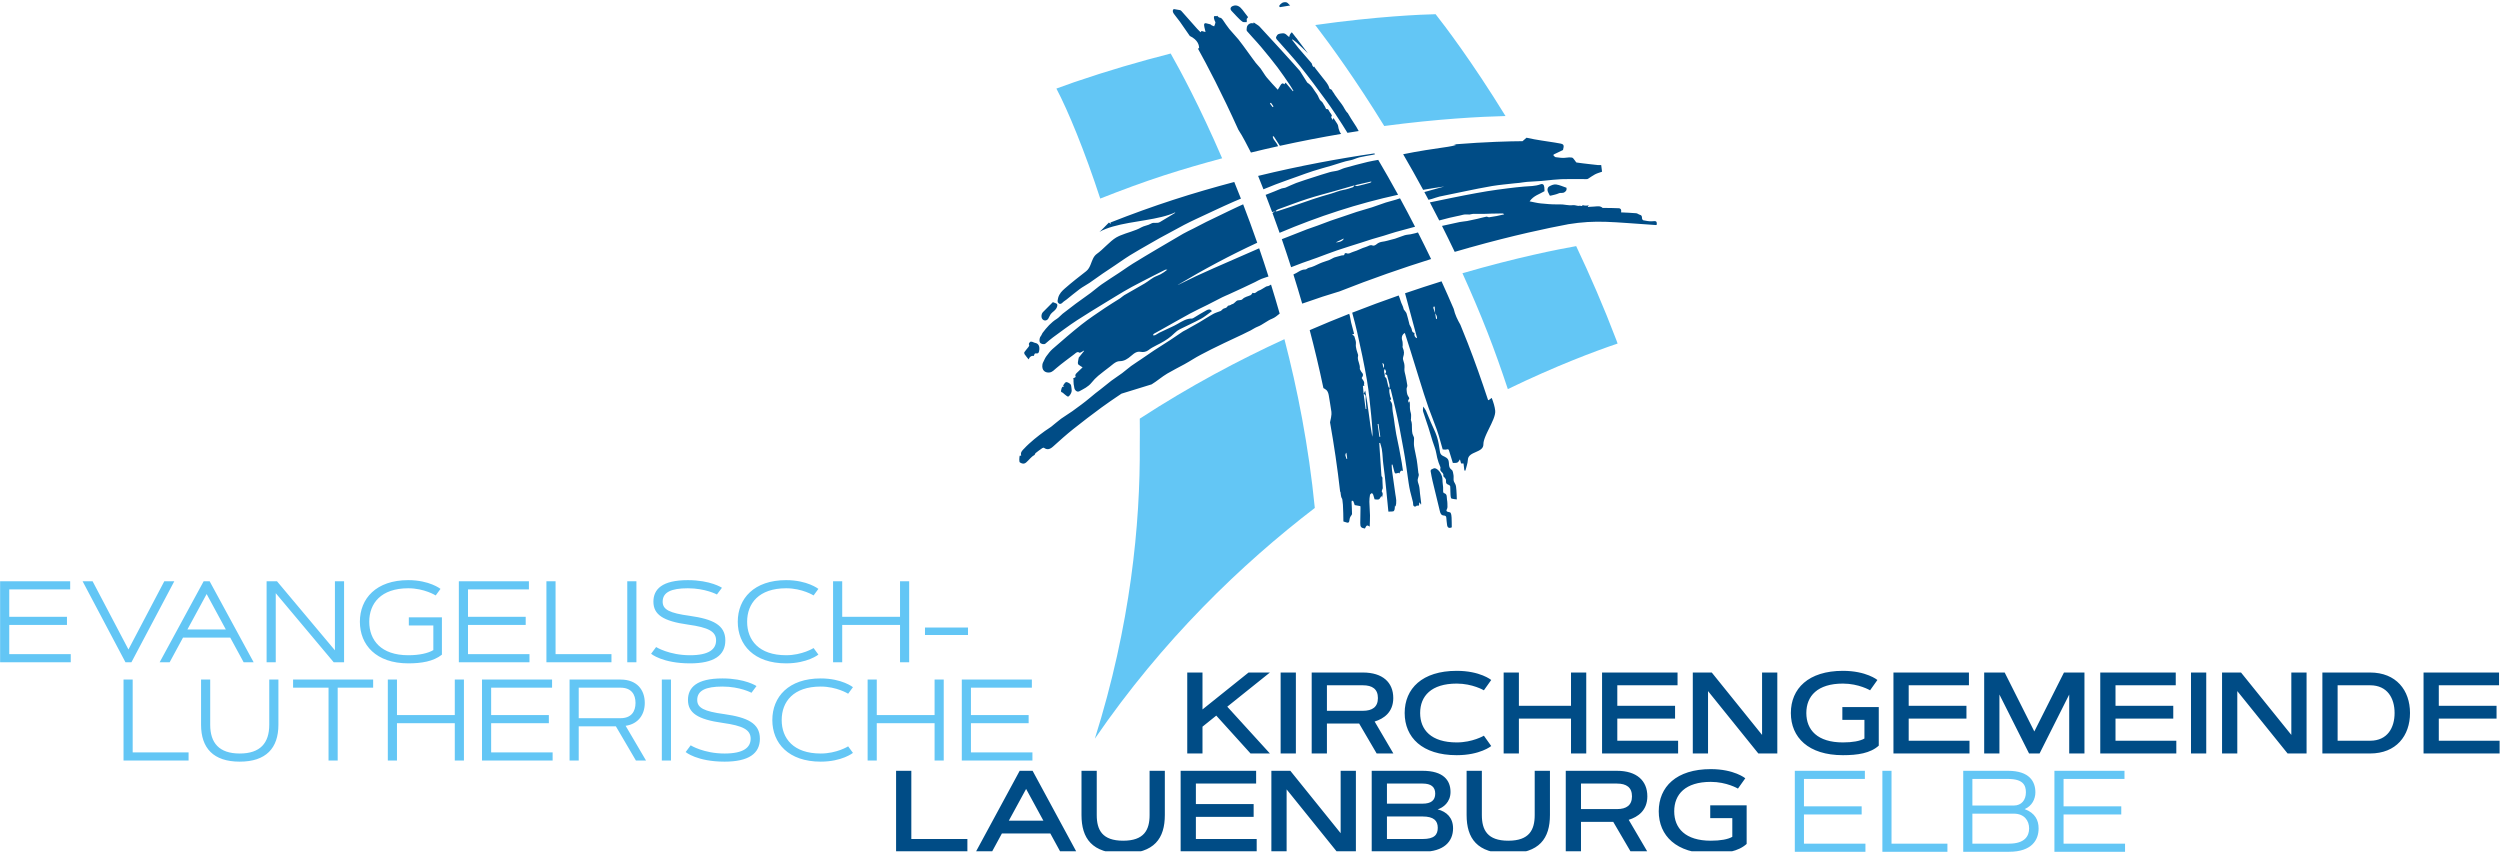 <?xml version="1.0" encoding="UTF-8" standalone="no"?>
<svg xmlns="http://www.w3.org/2000/svg" xmlns:xlink="http://www.w3.org/1999/xlink" xmlns:serif="http://www.serif.com/" width="100%" height="100%" viewBox="0 0 786 268" version="1.1" xml:space="preserve" style="fill-rule:evenodd;clip-rule:evenodd;stroke-linejoin:round;stroke-miterlimit:2;">
  <rect id="ArtBoard2" x="0" y="0" width="785.839" height="267.647" style="fill:none;"></rect>
  <clipPath id="_clip1">
    <rect x="0" y="0" width="785.839" height="267.647"></rect>
  </clipPath>
  <g clip-path="url(#_clip1)">
    <g>
      <path d="M567.164,253.506l0,-8.609l19.154,0l-0,-2.556l-22.029,0l0,25.455l22.206,0l-0,-2.556l-19.331,0l0,-9.177l18.142,0l0,-2.557l-18.142,0Zm27.532,-11.165l-2.876,0l0,25.455l20.45,0l0,-2.556l-17.574,0l-0,-22.899Zm36.975,25.455c7.136,0 9.266,-3.728 9.266,-7.331c0,-2.574 -1.065,-4.846 -4.384,-6.089c2.29,-0.958 3.373,-3.159 3.373,-5.254c0,-3.337 -1.793,-6.781 -8.61,-6.781l-14.076,0l-0,25.455l14.431,0Zm-11.556,-2.556l-0,-9.426l13.03,0c3.301,0 4.81,2.201 4.81,4.651c0,2.414 -1.402,4.775 -6.284,4.775l-11.556,0Zm-0,-11.982l-0,-8.361l11.201,0c4.722,0 5.627,1.953 5.627,4.225c-0,2.361 -1.349,4.136 -3.798,4.136l-13.03,0Zm28.668,0.248l0,-8.609l19.154,0l0,-2.556l-22.029,0l0,25.455l22.206,0l0,-2.556l-19.331,0l0,-9.177l18.142,0l-0,-2.557l-18.142,0Z" style="fill:#63c6f5;fill-rule:nonzero;"></path>
      <path d="M286.522,242.341l-4.793,0l0,25.455l22.419,0l0,-4.012l-17.626,0l0,-21.443Zm46.844,25.455l5.059,0l-13.774,-25.455l-4.065,0l-13.775,25.455l5.059,0l3.124,-5.751l15.23,0l3.142,5.751Zm-10.757,-19.757l5.432,9.976l-10.864,0l5.432,-9.976Zm30.514,20.29c9.87,0 13.1,-4.811 13.1,-12.089l-0,-13.899l-4.792,0l-0,13.899c-0,4.74 -1.758,8.077 -8.308,8.077c-6.55,0 -8.307,-3.337 -8.307,-8.077l0,-13.899l-4.793,0l0,13.899c0,7.278 3.231,12.089 13.1,12.089Zm22.863,-15.533l-0,-6.443l18.941,0l0,-4.012l-23.733,0l0,25.455l23.91,0l0,-4.012l-19.118,0l-0,-6.958l18.16,0l-0,-4.03l-18.16,0Zm23.733,15l4.793,0l-0,-19.615l15.816,19.615l5.965,0l-0,-25.455l-4.793,0l-0,19.615l-15.816,-19.615l-5.965,0l-0,25.455Zm47.555,0c6.692,0 9.568,-3.231 9.568,-7.367c0,-3.337 -2.006,-5.236 -4.846,-5.964c1.722,-0.532 4.047,-2.237 4.047,-5.467c-0,-3.692 -2.272,-6.657 -8.769,-6.657l-16.011,0l0,25.455l16.011,0Zm-11.218,-4.012l-0,-7.082l11.218,0c3.515,0 4.758,1.349 4.758,3.55c0,2.183 -1.065,3.532 -4.758,3.532l-11.218,0Zm-0,-11.112l-0,-6.319l11.218,0c2.627,0 3.959,1.029 3.959,3.16c0,2.13 -1.332,3.159 -3.959,3.159l-11.218,0Zm38.147,15.657c9.869,0 13.1,-4.811 13.1,-12.089l0,-13.899l-4.793,0l0,13.899c0,4.74 -1.757,8.077 -8.307,8.077c-6.551,0 -8.308,-3.337 -8.308,-8.077l-0,-13.899l-4.793,0l-0,13.899c-0,7.278 3.231,12.089 13.101,12.089Zm22.862,-0.533l0,-9.408l10.137,0l5.502,9.408l5.255,0l-5.894,-10.047c2.841,-0.87 5.858,-2.893 5.858,-7.384c-0,-4.917 -3.337,-8.024 -9.55,-8.024l-16.1,0l0,25.455l4.792,0Zm11.308,-21.443c2.982,0 4.722,1.207 4.722,4.012c-0,2.804 -1.74,4.011 -4.722,4.011l-11.308,0l0,-8.023l11.308,0Zm18,8.716c-0,-5.326 3.497,-9.249 11.502,-9.249c4.988,0 8.539,2.113 8.539,2.113l2.307,-3.249c0,0 -3.479,-2.875 -10.846,-2.875c-10.863,0 -16.366,5.591 -16.366,13.26c-0,7.668 5.503,13.26 16.366,13.26c4.616,0 8.627,-0.604 11.272,-3l-0,-12.124l-11.449,0l-0,4.011l6.94,0l0,5.876c-1.366,0.799 -3.745,1.225 -6.763,1.225c-8.005,0 -11.502,-3.923 -11.502,-9.248Z" style="fill:#004c86;fill-rule:nonzero;"></path>
      <path d="M378.063,223.049l-0,-11.609l-4.792,0l-0,25.455l4.792,0l-0,-8.432l4.332,-3.478l10.774,11.91l6.089,0l-13.402,-14.715l13.402,-10.74l-6.71,0l-14.485,11.609Zm24.568,13.846l4.792,0l0,-25.455l-4.792,0l0,25.455Zm14.555,0l0,-9.407l10.136,0l5.503,9.407l5.254,0l-5.893,-10.047c2.84,-0.87 5.858,-2.893 5.858,-7.384c0,-4.917 -3.337,-8.024 -9.55,-8.024l-16.1,0l0,25.455l4.792,0Zm11.308,-21.443c2.982,0 4.722,1.207 4.722,4.012c0,2.805 -1.74,4.011 -4.722,4.011l-11.308,0l0,-8.023l11.308,0Zm17.999,8.716c0,-5.326 3.497,-9.249 11.503,-9.249c4.988,0 8.538,2.113 8.538,2.113l2.308,-3.249c0,0 -3.479,-2.875 -10.846,-2.875c-10.864,0 -16.367,5.591 -16.367,13.26c-0,7.669 5.503,13.26 16.367,13.26c7.367,0 10.846,-2.876 10.846,-2.876l-2.308,-3.248c-0,0 -3.55,2.112 -8.538,2.112c-8.006,0 -11.503,-3.923 -11.503,-9.248Zm47.431,-2.271l-16.384,0l0,-10.457l-4.793,0l0,25.455l4.793,0l0,-10.97l16.384,0l0,10.97l4.792,0l0,-25.455l-4.792,0l0,10.457Zm14.556,0l-0,-6.445l18.94,0l-0,-4.012l-23.733,0l0,25.455l23.91,0l-0,-4.011l-19.117,0l-0,-6.959l18.159,0l-0,-4.028l-18.159,0Zm23.733,14.998l4.792,0l0,-19.615l15.817,19.615l5.964,0l0,-25.455l-4.793,0l-0,19.615l-15.816,-19.615l-5.964,0l0,25.455Zm35.697,-12.727c-0,-5.326 3.497,-9.249 11.502,-9.249c4.989,0 8.539,2.113 8.539,2.113l2.307,-3.249c-0,0 -3.479,-2.875 -10.846,-2.875c-10.863,0 -16.366,5.591 -16.366,13.26c0,7.669 5.503,13.26 16.366,13.26c4.616,0 8.627,-0.604 11.272,-3l0,-12.124l-11.449,0l-0,4.012l6.941,0l0,5.875c-1.367,0.799 -3.746,1.225 -6.764,1.225c-8.005,0 -11.502,-3.923 -11.502,-9.248Zm32.182,-2.271l-0,-6.445l18.941,0l0,-4.012l-23.733,0l-0,25.455l23.91,0l0,-4.011l-19.118,0l-0,-6.959l18.16,0l0,-4.028l-18.16,0Zm30.177,-10.457l-6.444,0l0,25.455l4.793,0l-0,-18.532l9.319,18.532l3.302,0l9.319,-18.532l-0,18.532l4.793,0l0,-25.455l-6.443,0l-9.32,18.532l-9.319,-18.532Zm34.845,10.457l0,-6.445l18.94,0l0,-4.012l-23.733,0l-0,25.455l23.911,0l-0,-4.011l-19.118,0l0,-6.959l18.159,0l0,-4.028l-18.159,0Zm23.733,14.998l4.793,0l0,-25.455l-4.793,0l-0,25.455Zm9.763,0l4.793,0l0,-19.615l15.816,19.615l5.964,0l-0,-25.455l-4.792,0l-0,19.615l-15.816,-19.615l-5.965,0l-0,25.455Zm59.093,-12.727c0,-7.154 -4.349,-12.728 -12.55,-12.728l-14.999,0l-0,25.455l14.999,0c8.201,0 12.55,-5.556 12.55,-12.727Zm-22.757,-8.716l10.207,0c5.503,0 7.704,4.136 7.704,8.716c-0,4.579 -2.201,8.716 -7.704,8.716l-10.207,0l-0,-17.432Zm31.81,6.445l-0,-6.445l18.94,0l-0,-4.012l-23.733,0l0,25.455l23.911,0l0,-4.011l-19.118,0l-0,-6.959l18.159,0l-0,-4.028l-18.159,0Z" style="fill:#004c86;fill-rule:nonzero;"></path>
      <path d="M41.716,213.652l-2.876,0l0,25.455l20.449,0l0,-2.556l-17.573,0l-0,-22.899Zm33.656,25.81c8.272,0 12.16,-4.242 12.16,-11.609l-0,-14.201l-2.876,0l-0,14.201c-0,5.751 -2.822,9.053 -9.284,9.053c-6.462,0 -9.284,-3.302 -9.284,-9.053l-0,-14.201l-2.876,0l-0,14.201c-0,7.367 3.888,11.609 12.16,11.609Zm16.775,-25.81l0,2.556l11.147,0l-0,22.899l2.876,0l-0,-22.899l11.148,0l-0,-2.556l-25.171,0Zm50.839,11.166l-18.177,0l0,-11.166l-2.876,0l-0,25.455l2.876,0l0,-11.733l18.177,0l-0,11.733l2.875,0l-0,-25.455l-2.875,0l-0,11.166Zm11.431,0l0,-8.61l19.154,0l-0,-2.556l-22.029,0l0,25.455l22.206,0l0,-2.556l-19.331,0l0,-9.177l18.142,0l0,-2.556l-18.142,0Zm27.532,14.289l0,-10.757l11.68,0l6.302,10.757l3.177,0l-6.408,-10.916c3.994,-0.569 6.018,-3.551 6.018,-7.19c0,-4.1 -2.45,-7.349 -7.616,-7.349l-16.029,0l-0,25.455l2.876,0Zm13.153,-22.899c3.409,0 4.704,2.131 4.704,4.793c-0,2.664 -1.295,4.794 -4.704,4.794l-13.153,0l0,-9.587l13.153,0Zm12.976,22.899l2.876,0l-0,-25.455l-2.876,0l0,25.455Zm29.768,-23.413c0,0 -3.549,-2.397 -10.721,-2.397c-8.112,0 -10.828,2.858 -10.828,6.763c-0,4.048 2.982,6.126 10.935,7.225c6.39,0.888 8.769,2.166 8.769,4.953c0,2.733 -2.148,4.668 -8.201,4.668c-6.55,0 -10.651,-2.574 -10.651,-2.574l-1.58,2.113c0,0 3.55,3.017 12.231,3.017c7.525,0 11.111,-2.503 11.111,-7.224c0,-4.846 -3.922,-6.693 -11.2,-7.722c-6.373,-0.869 -8.503,-1.953 -8.503,-4.456c-0,-2.946 2.645,-4.207 7.917,-4.207c5.538,0 9.142,1.953 9.142,1.953l1.579,-2.112Zm7.918,10.687c0,-5.788 3.692,-10.528 12.266,-10.528c5.059,0 8.627,2.255 8.627,2.255l1.508,-2.059c0,0 -3.443,-2.752 -10.135,-2.752c-10.101,0 -15.213,5.787 -15.213,13.084c-0,7.294 5.112,13.081 15.213,13.081c6.692,0 10.135,-2.751 10.135,-2.751l-1.508,-2.059c0,0 -3.568,2.254 -8.627,2.254c-8.574,0 -12.266,-4.739 -12.266,-10.525Zm48.069,-1.563l-18.177,0l0,-11.166l-2.875,0l0,25.455l2.875,0l0,-11.733l18.177,0l0,11.733l2.876,0l0,-25.455l-2.876,0l0,11.166Zm11.432,0l0,-8.61l19.153,0l-0,-2.556l-22.029,0l0,25.455l22.207,0l0,-2.556l-19.331,0l0,-9.177l18.141,0l0,-2.556l-18.141,0Z" style="fill:#63c6f5;fill-rule:nonzero;"></path>
      <path d="M2.911,193.917l-0,-8.609l19.153,0l-0,-2.557l-22.029,0l-0,25.455l22.207,0l0,-2.556l-19.331,0l-0,-9.177l18.142,0l0,-2.556l-18.142,0Zm37.472,10.278l-11.272,-21.444l-3.141,0l13.473,25.455l1.881,0l13.473,-25.455l-3.142,0l-11.272,21.444Zm36.212,4.011l3.143,0l-13.829,-25.455l-1.881,0l-13.828,25.455l3.141,0l4.19,-7.739l14.857,0l4.207,7.739Zm-11.627,-21.443l6.036,11.148l-12.089,0l6.053,-11.148Zm18.852,21.443l2.876,0l-0,-21.709l18.212,21.709l3.267,0l0,-25.455l-2.876,0l0,21.71l-18.212,-21.71l-3.267,0l-0,25.455Zm32.272,-12.727c-0,-5.787 3.692,-10.526 12.266,-10.526c5.059,0 8.626,2.254 8.626,2.254l1.509,-2.059c-0,0 -3.443,-2.752 -10.135,-2.752c-10.101,0 -15.213,5.787 -15.213,13.083c0,7.296 5.112,13.082 15.213,13.082c4.082,0 7.881,-0.585 10.579,-2.733l-0,-11.734l-10.402,0l0,2.556l7.704,0l-0,7.74c-1.633,0.976 -4.331,1.615 -7.881,1.615c-8.574,0 -12.266,-4.739 -12.266,-10.526Zm31.046,-1.562l0,-8.609l19.153,0l0,-2.557l-22.029,0l-0,25.455l22.207,0l-0,-2.556l-19.331,0l0,-9.177l18.142,0l-0,-2.556l-18.142,0Zm27.532,-11.166l-2.876,0l0,25.455l20.449,0l-0,-2.556l-17.573,0l-0,-22.899Zm22.544,25.455l2.875,0l0,-25.455l-2.875,0l0,25.455Zm29.768,-23.413c-0,0 -3.55,-2.397 -10.722,-2.397c-8.112,0 -10.828,2.858 -10.828,6.764c0,4.047 2.982,6.124 10.935,7.224c6.39,0.888 8.769,2.166 8.769,4.953c0,2.733 -2.148,4.668 -8.201,4.668c-6.55,0 -10.651,-2.574 -10.651,-2.574l-1.58,2.113c-0,0 3.551,3.017 12.231,3.017c7.526,0 11.112,-2.503 11.112,-7.224c-0,-4.846 -3.923,-6.692 -11.201,-7.722c-6.373,-0.87 -8.503,-1.953 -8.503,-4.455c0,-2.947 2.645,-4.207 7.917,-4.207c5.539,0 9.142,1.952 9.142,1.952l1.58,-2.112Zm7.916,10.686c0,-5.787 3.693,-10.526 12.267,-10.526c5.059,0 8.627,2.254 8.627,2.254l1.509,-2.059c-0,0 -3.444,-2.752 -10.136,-2.752c-10.101,0 -15.213,5.787 -15.213,13.083c-0,7.296 5.112,13.082 15.213,13.082c6.692,0 10.136,-2.751 10.136,-2.751l-1.509,-2.059c-0,0 -3.568,2.254 -8.627,2.254c-8.574,0 -12.267,-4.739 -12.267,-10.526Zm48.07,-1.562l-18.177,0l-0,-11.166l-2.875,0l-0,25.455l2.875,0l-0,-11.733l18.177,0l-0,11.733l2.876,0l-0,-25.455l-2.876,0l-0,11.166Zm7.846,5.733l13.527,0l0,-2.343l-13.527,0l-0,2.343Z" style="fill:#63c6f5;fill-rule:nonzero;"></path>
      <path d="M519.298,69.578c-0.887,0.028 -1.77,-0.156 -2.64,-0.32c-0.176,-0.033 -0.404,-0.386 -0.407,-0.616c-0.007,-0.605 -0.112,-0.986 -0.644,-1.103c-0.41,-0.091 -0.771,-0.461 -1.181,-0.496c-1.571,-0.136 -3.153,-0.187 -4.77,-0.272c0.214,-1.014 -0.272,-1.276 -0.654,-1.299c-1.635,-0.095 -3.282,-0.075 -4.924,-0.098c-0.085,-0.001 -0.194,0.023 -0.25,-0.029c-0.73,-0.689 -1.619,-0.459 -2.475,-0.412c-0.703,0.038 -1.406,0.084 -2.108,0.127c0.002,-0.084 0.004,-0.168 0.007,-0.252c0.117,-0.061 0.235,-0.122 0.352,-0.183c-0.266,-0.08 -0.523,0.007 -0.776,0.023c-0.104,0.007 -0.208,0.001 -0.31,-0.002c-0.193,-0.006 -0.385,-0.021 -0.575,-0.045c-0.112,-0.014 -0.3,-0.165 -0.307,-0.151c-0.297,0.594 -0.673,0.16 -1.006,0.239c-0.732,0.176 -1.359,-0.292 -2.127,-0.187c-1.427,0.195 -2.811,-0.315 -4.271,-0.248c-0.182,0.008 -0.365,0.003 -0.549,0.006c-1.76,0.034 -3.515,-0.138 -5.26,-0.306c-1.206,-0.117 -2.385,-0.432 -3.52,-0.648c1.291,-1.845 3.124,-2.237 4.693,-3.202c-0.021,-0.461 -0.019,-0.829 -0.058,-1.186c-0.096,-0.881 -0.494,-1.23 -1.201,-0.97c-1.719,0.632 -3.446,0.56 -5.172,0.71c-1.724,0.149 -3.448,0.344 -5.172,0.563c-2.147,0.274 -4.295,0.552 -6.441,0.901c-2.355,0.382 -4.707,0.838 -7.06,1.278c-1.358,0.254 -2.714,0.53 -4.07,0.811c-2.291,0.474 -4.581,0.955 -6.872,1.424c0.981,1.859 1.962,3.751 2.942,5.679c1.066,-0.275 2.132,-0.549 3.197,-0.828c1.417,-0.37 2.846,-0.569 4.265,-0.959c0.679,-0.186 1.393,-0.038 2.093,-0.082c0.356,-0.023 0.718,-0.194 1.073,-0.2c1.313,-0.026 2.625,-0.004 3.937,-0.014c0.595,-0.005 1.192,-0.05 1.787,-0.064c1.213,-0.028 2.426,-0.059 3.637,-0.058c0.15,0 0.288,0.189 0.431,0.29c-1.608,0.416 -3.158,0.688 -4.708,0.905c-0.299,0.042 -0.609,-0.236 -0.903,-0.179c-0.967,0.186 -1.928,0.472 -2.893,0.694c-1.05,0.241 -2.101,0.479 -3.154,0.672c-0.781,0.143 -1.568,0.164 -2.348,0.324c-1.849,0.38 -3.697,0.801 -5.545,1.211c1.338,2.662 2.672,5.38 3.997,8.163c1.545,-0.453 3.046,-0.881 4.523,-1.296c-0.001,-0.008 -0.001,-0.015 -0.002,-0.023c0.086,-0.016 0.171,-0.032 0.256,-0.049c13.821,-3.877 24.579,-6.131 30.74,-7.285c-0.003,-0.005 -0.006,-0.01 -0.009,-0.016c9.165,-1.474 13.869,-0.668 27.484,0.22c0.021,0.002 0.042,0.004 0.063,0.005c0.094,0.006 0.183,0.012 0.278,0.018c-0.001,-0.011 -0.004,-0.021 -0.005,-0.032c0.067,-0.011 0.133,-0.024 0.192,-0.049c0.142,-1.462 -0.493,-1.138 -1.58,-1.104Zm-32.755,-10.079c-0.013,0.116 -0.011,0.237 0.005,0.36c0.002,0.024 0.007,0.046 0.011,0.07c0.021,0.123 0.053,0.248 0.106,0.372c0.17,0.391 0.344,0.783 0.552,1.141c0.052,0.09 0.248,0.092 0.371,0.06c0.832,-0.218 1.684,-0.358 2.485,-0.718c0.637,-0.287 1.268,0.099 1.919,-0.432c0.396,-0.324 0.619,-0.534 0.525,-1.318c-1.07,-0.359 -2.147,-0.878 -3.279,-1.042c-0.679,-0.097 -1.489,0.23 -2.161,0.615c-0.292,0.167 -0.483,0.494 -0.531,0.873c-0.001,0.006 -0.002,0.012 -0.003,0.019Zm14.961,-4.695c0.68,-0.352 1.407,-0.536 2.18,-0.818c-0.094,-0.741 -0.183,-1.448 -0.266,-2.1c-0.414,0.009 -0.705,0.044 -0.988,0.017c-0.87,-0.084 -1.737,-0.189 -2.604,-0.291c-1.386,-0.164 -2.772,-0.315 -4.149,-0.518c-0.173,-0.026 -0.294,-0.346 -0.448,-0.518c-0.331,-0.371 -0.63,-0.99 -1.011,-1.039c-0.56,-0.071 -1.161,-0.075 -1.778,0.035c-0.247,0.044 -0.495,0.061 -0.743,0.069c-0.054,0.001 -0.107,0.005 -0.161,0.005c-0.21,0.001 -0.42,-0.009 -0.631,-0.025c-0.126,-0.009 -0.251,-0.019 -0.377,-0.032c-0.478,-0.05 -0.956,-0.118 -1.43,-0.173c-0.261,-0.03 -0.477,-0.375 -0.713,-0.575c0.028,-0.09 0.057,-0.179 0.086,-0.269c0.39,-0.186 0.781,-0.374 1.175,-0.562c0.575,-0.276 1.158,-0.555 1.763,-0.845c0.379,-1.475 0.286,-1.804 -0.81,-2.031c-0.581,-0.12 -1.165,-0.218 -1.751,-0.31c-0.616,-0.096 -1.234,-0.186 -1.85,-0.284c-1.527,-0.245 -3.061,-0.446 -4.579,-0.737c-0.83,-0.16 -1.657,-0.33 -2.484,-0.503c-0.749,0.674 -1.25,1.088 -1.25,1.088c-3.928,0.024 -11.43,0.197 -21.568,1.007c0.245,0.057 0.49,0.129 0.736,0.176c-0.865,0.254 -1.708,0.448 -2.552,0.569c-4.721,0.678 -9.44,1.381 -14.146,2.353c2.071,3.555 4.171,7.288 6.284,11.19c2.206,-0.383 4.418,-0.741 6.639,-1.045c-1.323,0.369 -2.646,0.739 -3.969,1.108c-0.764,0.212 -1.529,0.423 -2.293,0.636c0.435,0.809 0.871,1.617 1.307,2.44c0.356,-0.091 0.711,-0.181 1.065,-0.28c0.797,-0.224 1.584,-0.566 2.383,-0.74c2.634,-0.574 5.27,-1.107 7.907,-1.636c2.891,-0.58 5.781,-1.209 8.677,-1.683c2.363,-0.387 4.733,-0.579 7.1,-0.852c0.471,-0.055 0.942,-0.072 1.413,-0.129c0.813,-0.1 1.626,-0.256 2.438,-0.32c1.484,-0.118 2.966,-0.158 4.45,-0.28c0.39,-0.032 0.781,-0.071 1.172,-0.11c1.729,-0.173 3.459,-0.389 5.183,-0.454c1.089,-0.041 2.179,-0.048 3.266,-0.045c0.706,0.001 1.411,0.005 2.116,0.011c0.81,0.007 1.621,0.014 2.431,0.013c0.177,0 0.377,0.005 0.531,-0.091c0.755,-0.462 1.479,-1.023 2.249,-1.422Zm-56.612,16.485c-1.576,-3.072 -3.153,-6.049 -4.723,-8.934c-0.079,0.025 -0.157,0.045 -0.235,0.073c-1.396,0.511 -2.83,0.797 -4.238,1.247c-1.44,0.46 -2.864,1.033 -4.304,1.495c-1.627,0.522 -3.267,0.953 -4.895,1.466c-1.363,0.431 -2.717,0.927 -4.077,1.387c-1.336,0.452 -2.678,0.872 -4.011,1.347c-1.392,0.495 -2.775,1.049 -4.165,1.557c-1.109,0.405 -2.229,0.753 -3.335,1.175c-1.988,0.76 -3.969,1.556 -5.953,2.336c-0.651,0.256 -1.304,0.508 -1.957,0.761c0.988,2.865 1.966,5.805 2.927,8.811c1.184,-0.462 2.37,-0.917 3.557,-1.358c1.515,-0.564 3.041,-1.058 4.558,-1.608c2.107,-0.765 4.203,-1.601 6.317,-2.32c2.573,-0.875 5.161,-1.66 7.742,-2.486c1.117,-0.357 2.231,-0.738 3.35,-1.079c1.222,-0.372 2.449,-0.696 3.671,-1.065c1.234,-0.372 2.46,-0.806 3.696,-1.155c2.023,-0.57 4.049,-1.116 6.075,-1.65Zm-22.425,3.7c-0.059,0.632 -1.241,1.234 -2.477,1.201c0.82,-0.398 1.64,-0.796 2.477,-1.201Zm-20.162,-1.786c12.209,-5.185 24.617,-9.221 37.249,-11.973c-2.103,-3.834 -4.189,-7.493 -6.239,-10.969c-1.092,0.198 -2.185,0.378 -3.271,0.635c-2.424,0.574 -4.84,1.237 -7.255,1.905c-0.734,0.203 -1.444,0.613 -2.178,0.816c-0.834,0.231 -1.689,0.27 -2.521,0.509c-1.728,0.496 -3.449,1.058 -5.17,1.613c-1.807,0.583 -3.618,1.148 -5.414,1.802c-1.115,0.406 -2.199,0.985 -3.307,1.437c-0.399,0.163 -0.836,0.129 -1.24,0.274c-0.747,0.268 -1.48,0.612 -2.222,0.907c-0.942,0.374 -1.885,0.74 -2.827,1.108c0.684,1.771 1.368,3.576 2.05,5.421c0.325,-0.101 0.645,-0.201 0.963,-0.3c0.019,-0.016 0.037,-0.027 0.057,-0.043c0.008,0.003 0.017,0.008 0.026,0.011c0.254,-0.179 0.497,-0.419 0.765,-0.517c3.111,-1.134 6.214,-2.324 9.342,-3.338c2.846,-0.922 5.72,-1.641 8.581,-2.457c2.052,-0.584 4.102,-1.18 6.152,-1.77c0.006,-0.008 0.012,-0.018 0.018,-0.026l0.005,0.019c-0,0 -0.005,-0.019 -0.003,-0.015c0.008,0.003 0.017,0.007 0.026,0.01c1.74,-0.399 3.479,-0.797 5.218,-1.196c0.014,0.058 0.027,0.117 0.04,0.175c-0.147,0.082 -0.291,0.199 -0.442,0.24c-1.307,0.353 -2.614,0.721 -3.926,1.013c-0.286,0.064 -0.591,-0.137 -0.89,-0.232c-0.008,0.001 -0.015,0.003 -0.023,0.005c-0.007,0.002 -0.015,0.004 -0.023,0.007c-0.164,0.216 -0.313,0.536 -0.5,0.598c-0.959,0.321 -1.926,0.662 -2.896,0.819c-1.435,0.233 -2.804,0.882 -4.213,1.267c-1.795,0.491 -3.583,1.046 -5.365,1.636c-2.342,0.776 -4.674,1.621 -7.013,2.42c-1.481,0.505 -2.966,0.986 -4.452,1.457c-0.123,0.039 -0.266,-0.064 -0.401,-0.115c-0.005,0.003 -0.01,0.007 -0.015,0.011l-0.011,-0.022c0,0 0.011,0.022 0.011,0.021c-0.023,0.007 -0.046,0.015 -0.068,0.022c-0.313,0.241 -0.596,0.432 -0.858,0.581c0.75,2.034 1.497,4.115 2.24,6.234Zm29.276,-24.527c0.233,-0.046 0.466,-0.109 0.7,-0.166c-0.056,-0.094 -0.113,-0.192 -0.169,-0.285c-11.027,1.606 -23.354,3.859 -36.561,7.08c0.558,1.376 1.118,2.781 1.677,4.209c1.263,-0.523 2.527,-1.041 3.798,-1.525c2.308,-0.877 4.628,-1.684 6.945,-2.513c1.631,-0.583 3.259,-1.197 4.899,-1.716c1.928,-0.611 3.867,-1.144 5.803,-1.696c1.961,-0.558 3.892,-1.332 5.883,-1.678c0.967,-0.169 1.913,-0.7 2.881,-0.929c1.375,-0.325 2.763,-0.504 4.144,-0.781Zm-7.944,-6.914c1.193,-0.196 2.368,-0.382 3.536,-0.563c-0.471,-0.887 -0.964,-1.76 -1.547,-2.582c-0.636,-0.897 -1.166,-1.875 -1.742,-2.817c-0.038,-0.062 -0.049,-0.152 -0.1,-0.196c-0.887,-0.783 -1.233,-1.951 -1.949,-2.859c-0.758,-0.96 -1.459,-1.967 -2.176,-2.96c-0.157,-0.218 -0.235,-0.515 -0.426,-0.684c-0.38,-0.334 -0.361,-1.047 -1.087,-1.098c-0.166,-0.011 -0.27,-0.637 -0.439,-0.959c-0.206,-0.387 -0.42,-0.777 -0.685,-1.121c-1.045,-1.357 -2.113,-2.696 -3.17,-4.043c-0.165,-0.21 -0.299,-0.448 -0.481,-0.64c-0.093,-0.097 -0.14,-0.562 -0.407,-0.124c-0.114,-0.168 -0.253,-0.326 -0.339,-0.509c-0.117,-0.251 -0.131,-0.577 -0.298,-0.775c-1.344,-1.58 -2.728,-3.124 -4.069,-4.707c-0.1,-0.117 -0.192,-0.242 -0.289,-0.362c-0.594,-0.728 -1.158,-1.483 -1.736,-2.226c0.041,-0.051 0.084,-0.103 0.126,-0.155c0.469,0.359 0.971,0.681 1.401,1.084c1.165,1.092 2.355,2.164 3.466,3.311c-1.195,-1.61 -2.262,-3.016 -3.195,-4.225c-0.156,-0.274 -0.355,-0.519 -0.566,-0.732c-0.479,-0.617 -0.921,-1.179 -1.311,-1.671c-0.076,0.061 -0.14,0.132 -0.207,0.201c-0.001,-0.003 -0.002,-0.005 -0.004,-0.008c-0.017,0.019 -0.031,0.04 -0.048,0.059c-0.039,0.043 -0.075,0.089 -0.111,0.136c-0.045,0.059 -0.087,0.12 -0.126,0.182c-0.031,0.051 -0.062,0.102 -0.089,0.155c-0.038,0.073 -0.069,0.15 -0.099,0.228c-0.017,0.047 -0.038,0.092 -0.052,0.141c-0.04,0.13 -0.07,0.264 -0.086,0.405c-0.716,-0.418 -1.08,-1.312 -2.197,-1.17c-1.059,0.134 -1.483,0.132 -1.925,1.151c-0.077,0.178 0.006,0.53 0.142,0.687c1.324,1.525 2.681,3.022 4.02,4.534c1.157,1.306 2.301,2.623 3.394,3.983c2.883,3.586 5.623,7.296 8.336,11.021c1.704,2.337 3.273,4.78 4.849,7.211c0.576,0.889 1.135,1.79 1.686,2.697Zm-21.239,-39.509c1.087,-0.182 2.165,-0.359 3.226,-0.528c-0.269,-0.267 -0.536,-0.537 -0.814,-0.796c-0.141,-0.13 -0.361,-0.22 -0.551,-0.237c-0.928,-0.085 -1.597,0.354 -2.12,1.199c0.086,0.12 0.173,0.242 0.259,0.362Zm0.307,13.378c-2.231,-2.438 -4.469,-4.87 -6.714,-7.296c-0.194,-0.21 -0.447,-0.369 -0.686,-0.533c-0.371,-0.256 -0.753,-0.496 -1.154,-0.757c-0.012,0.039 -0.059,0.183 -0.105,0.327c-0.868,-0.346 -1.946,0.328 -2.05,1.302c-0.039,0.366 -0.138,0.878 0.046,1.093c0.537,0.626 1.089,1.238 1.643,1.848c0.037,0.04 0.074,0.081 0.111,0.121c0.466,0.512 0.931,1.024 1.393,1.539c0.429,0.478 0.855,0.959 1.269,1.45c0.949,1.124 1.884,2.261 2.806,3.408c0.809,1.006 1.608,2.019 2.389,3.047c1.372,1.806 2.623,3.709 3.909,5.583c0.394,0.573 0.727,1.19 1.088,1.788c-0.054,0.046 -0.106,0.092 -0.159,0.139c-0.75,-0.888 -1.5,-1.775 -2.297,-2.718c-0.182,0.248 -0.275,0.374 -0.392,0.534c-0.525,-0.521 -0.891,-0.263 -1.201,0.269c-0.263,0.451 -0.538,0.895 -0.863,1.432c-1.129,-1.238 -2.331,-2.463 -3.423,-3.785c-0.734,-0.889 -1.282,-1.936 -1.969,-2.87c-0.474,-0.642 -1.078,-1.183 -1.562,-1.819c-0.432,-0.566 -0.852,-1.141 -1.27,-1.718c-0.455,-0.629 -0.907,-1.26 -1.367,-1.885c-0.921,-1.254 -1.812,-2.532 -2.787,-3.74c-0.911,-1.128 -1.953,-2.144 -2.865,-3.27c-0.733,-0.905 -1.365,-1.896 -2.028,-2.858c-0.21,-0.302 -0.428,-0.546 -0.755,-0.668c-0.1,-0.038 -0.21,-0.065 -0.334,-0.077c-0.226,-0.021 -0.425,-0.336 -0.698,-0.571c-0.019,0.011 -0.137,0.142 -0.254,0.141c-0.313,-0.003 -0.734,-0.242 -0.775,0.312c-0.009,0.121 0.007,0.245 0.032,0.37c0.004,0.025 0.008,0.05 0.014,0.075c0.041,0.18 0.1,0.36 0.151,0.535c0.075,0.259 0.309,0.518 0.278,0.75c-0.052,0.395 -0.256,0.769 -0.397,1.152c-0.265,-0.107 -0.538,-0.197 -0.792,-0.326c-0.145,-0.073 -0.244,-0.259 -0.391,-0.304c-0.417,-0.129 -0.854,-0.189 -1.271,-0.319c-0.484,-0.151 -0.722,0.096 -0.714,0.519c0.008,0.435 0.156,0.867 0.246,1.299c0.057,0.27 0.122,0.537 0.209,0.916c-0.51,-0.136 -0.874,-0.233 -1.242,-0.331c-0.068,0.088 -0.175,0.227 -0.312,0.403c-0.374,-0.377 -0.717,-0.69 -1.025,-1.036c-1.659,-1.864 -3.307,-3.737 -4.966,-5.6c-0.121,-0.136 -0.285,-0.281 -0.45,-0.316c-0.619,-0.131 -1.246,-0.217 -1.976,-0.338c-0.505,0.395 -0.333,0.983 0.014,1.482c0.597,0.861 1.304,1.64 1.911,2.494c1.055,1.482 2.087,2.983 3.114,4.486c2.645,1.264 2.936,3.05 2.917,3.859c-0.128,0.03 -0.253,0.058 -0.381,0.088c2.85,5.136 7.457,13.872 12.718,25.53c0.754,1.159 1.448,2.363 2.094,3.586c0.629,1.191 1.243,2.39 1.862,3.587c2.883,-0.706 5.732,-1.373 8.533,-1.994c-0.06,-0.134 -0.116,-0.27 -0.181,-0.401c-0.316,-0.637 -0.818,-1.175 -1.202,-1.78c-0.154,-0.242 -0.213,-0.546 -0.315,-0.822c0.104,-0.048 0.208,-0.095 0.312,-0.142c0.655,1.006 1.319,2.007 1.963,3.02c6.693,-1.472 13.127,-2.704 19.249,-3.742c-0.412,-0.483 -0.637,-1.104 -0.8,-1.703c-0.131,-0.481 -0.099,-1.009 -0.415,-1.462c-0.401,-0.572 -0.764,-1.172 -1.206,-1.856c-0.091,0.272 -0.132,0.391 -0.217,0.643c-0.165,-0.505 -0.762,-0.732 -0.29,-1.291c0.065,-0.076 -0.112,-0.398 -0.216,-0.583c-0.119,-0.212 -0.279,-0.402 -0.428,-0.595c-0.304,-0.393 -0.35,-1.089 -1.11,-0.964c-0.062,0.01 -0.18,-0.311 -0.265,-0.481c-0.058,-0.115 -0.084,-0.252 -0.16,-0.349c-0.44,-0.561 -0.58,-1.272 -1.263,-1.758c-0.594,-0.423 -0.738,-1.453 -1.23,-2.095c-0.942,-1.227 -1.583,-2.727 -2.963,-3.578c-0.097,-0.06 -0.162,-0.182 -0.227,-0.285c-0.717,-1.135 -1.431,-2.272 -2.146,-3.408c-0.026,-0.041 -0.061,-0.076 -0.094,-0.113c-0.644,-0.73 -1.282,-1.464 -1.934,-2.188c-0.809,-0.898 -1.622,-1.793 -2.434,-2.689c-0.517,-0.571 -1.03,-1.145 -1.55,-1.713Zm-2.311,17.84c-0.095,0.068 -0.191,0.136 -0.287,0.204c-0.283,-0.377 -0.567,-0.754 -0.851,-1.132c0.108,-0.082 0.216,-0.165 0.324,-0.248c0.272,0.392 0.543,0.784 0.814,1.176Zm-8.526,-27.399c0.188,-0.245 0.376,-0.49 0.527,-0.686c-0.312,-0.408 -0.608,-0.794 -0.896,-1.171c-0.293,-0.382 -0.577,-0.755 -0.862,-1.127c-0.784,-1.025 -1.788,-1.725 -3.053,-1.195c-0.796,0.334 -0.929,0.999 -0.308,1.618c0.419,0.418 0.81,0.865 1.217,1.296c0.001,0 0.001,0.001 0.001,0.001c0.088,0.093 0.173,0.19 0.263,0.28c0.606,0.607 1.188,1.262 1.882,1.745c0.324,0.226 0.885,0.098 1.339,0.13c0.009,-0.295 0.018,-0.589 0.027,-0.884c-0.046,-0.002 -0.091,-0.005 -0.137,-0.007Zm-42.751,63.887c0.047,0.15 0.095,0.307 0.144,0.463l-0.617,-0.448c-1.068,1.065 -2.579,2.659 -2.982,2.935c1.222,-0.7 2.665,-1.241 4.23,-1.691c6.273,-1.805 14.618,-2.074 19.633,-4.471c-0.07,0.157 -0.161,0.253 -0.264,0.314c-1.515,0.911 -3.04,1.794 -4.545,2.734c-0.997,0.623 -1.881,-0.082 -2.88,0.535c-0.851,0.526 -2.189,0.666 -3.047,1.172c-1.807,1.068 -4.513,1.652 -6.63,2.561l-0,0.001c-0.18,0.077 -0.356,0.156 -0.526,0.238c-0.243,0.116 -0.479,0.235 -0.697,0.365c-2.01,1.2 -4.143,3.786 -6.094,5.157c-1.089,0.765 -1.447,2.101 -1.948,3.338c-0.048,0.117 -0.097,0.233 -0.148,0.348c-0.028,0.063 -0.056,0.127 -0.085,0.19c-0.077,0.162 -0.16,0.319 -0.249,0.472c-0.024,0.041 -0.047,0.083 -0.072,0.123c-0.101,0.163 -0.212,0.32 -0.334,0.467c-0.024,0.029 -0.05,0.057 -0.075,0.085c-0.135,0.153 -0.28,0.298 -0.447,0.427c-2.257,1.747 -4.51,3.513 -6.688,5.417c-0.846,0.74 -1.75,1.609 -2.107,2.935c-0.125,0.462 -0.271,1.14 -0.102,1.426c0.358,0.604 0.916,0.687 1.512,0.059c0.351,-0.371 0.797,-0.596 1.19,-0.908c1.395,-1.11 2.765,-2.279 4.187,-3.327c0.987,-0.729 2.057,-1.261 3.065,-1.944c1.029,-0.697 2.045,-1.429 3.063,-2.153c0.358,-0.253 0.714,-0.51 1.073,-0.758c1.245,-0.858 2.507,-1.674 3.759,-2.514c0.669,-0.449 1.334,-0.908 1.999,-1.365c0.36,-0.246 0.721,-0.49 1.082,-0.733c0.14,-0.094 0.279,-0.189 0.419,-0.282c0.459,-0.305 0.919,-0.604 1.384,-0.892c1.984,-1.229 4.007,-2.349 6.014,-3.512c1.082,-0.626 2.161,-1.263 3.252,-1.858c2.559,-1.398 5.12,-2.791 7.691,-4.151c1.239,-0.655 2.497,-1.247 3.752,-1.842c1.961,-0.929 3.926,-1.845 5.892,-2.752c2.009,-0.926 4.015,-1.869 6.035,-2.744c0.729,-0.315 1.46,-0.618 2.19,-0.925c-0.699,-1.786 -1.397,-3.536 -2.093,-5.238c-6.264,1.664 -12.655,3.499 -19.185,5.622c-6.353,2.065 -12.971,4.444 -19.751,7.124Zm-16.813,26.593c0.193,-0.501 0.202,-0.963 -0.229,-1.148c-0.311,-0.132 -0.629,-0.247 -1.049,-0.412c-1.003,1.006 -2.072,2.051 -3.117,3.133c-0.56,0.581 -0.623,1.703 -0.17,2.222c0.512,0.585 1.348,0.555 1.816,-0.133c0.327,-0.481 0.514,-1.119 0.869,-1.552c0.599,-0.73 1.47,-1.049 1.88,-2.11Zm-4.539,8.14c-0.186,0.248 -0.258,0.64 -0.457,0.857c-0.469,0.512 -0.659,1.526 -0.341,2.126c0.259,0.489 1.296,0.707 1.708,0.364c0.777,-0.649 1.533,-1.347 2.337,-1.933c2.538,-1.846 5.052,-3.762 7.652,-5.445c1.316,-0.852 2.64,-1.683 3.966,-2.508c0.346,-0.214 0.692,-0.429 1.038,-0.642c1.22,-0.753 2.442,-1.502 3.665,-2.247c1.112,-0.676 2.223,-1.352 3.334,-2.031c1.717,-1.049 3.442,-2.083 5.191,-3.031c1.074,-0.583 2.155,-1.144 3.236,-1.7c0.457,-0.235 0.913,-0.471 1.369,-0.704c0.786,-0.402 1.573,-0.802 2.358,-1.207c1.156,-0.595 2.311,-1.194 3.476,-1.755c0.217,-0.104 0.477,-0.032 0.718,-0.042c-0.761,0.598 -1.446,1.078 -2.161,1.456c-0.722,0.383 -1.496,0.591 -2.204,1.009c-0.636,0.375 -1.243,0.837 -1.86,1.269c-0.294,0.206 -0.589,0.407 -0.892,0.586c-2.138,1.264 -4.303,2.45 -6.447,3.699c-0.46,0.268 -0.863,0.707 -1.316,1c-1.597,1.03 -3.224,1.98 -4.802,3.055c-2.462,1.677 -4.95,3.312 -7.324,5.186c-3.084,2.435 -6.081,5.06 -9.082,7.667c-0.723,0.627 -1.348,1.467 -1.952,2.283c-0.374,0.506 -0.631,1.146 -0.928,1.736c-0.121,0.241 -0.256,0.499 -0.299,0.762c-0.328,1.994 0.88,2.774 2.256,2.603c0.821,-0.101 1.44,-0.801 2.13,-1.387c1.825,-1.55 3.74,-2.923 5.623,-4.359c0.502,-0.383 0.972,-0.954 1.613,-0.472c0.127,0.096 0.433,-0.116 0.648,-0.22c0.269,-0.131 0.529,-0.298 0.793,-0.448c0.01,0.039 0.02,0.079 0.031,0.119c-0.584,0.728 -1.167,1.456 -1.682,2.098c-0.098,0.516 -0.22,1.007 -0.272,1.502c-0.023,0.227 0.031,0.569 0.156,0.673c0.409,0.338 0.868,0.59 1.321,0.884c-0.592,0.57 -1.214,1.193 -1.857,1.781c-0.417,0.382 -0.561,0.791 -0.299,1.234c-0.313,0.197 -0.597,0.375 -0.882,0.554c0.066,0.067 0.132,0.134 0.198,0.202c-0.005,0.219 -0.019,0.44 -0.013,0.658c0.009,0.299 0.018,0.599 0.054,0.89c0.037,0.297 0.14,0.578 0.157,0.876c0.056,0.961 0.887,1.743 1.649,1.312c1.332,-0.753 2.739,-1.342 3.837,-2.721c0.627,-0.786 1.329,-1.506 2.063,-2.128c1.188,-1.006 2.433,-1.9 3.649,-2.852c0.177,-0.138 0.352,-0.283 0.527,-0.427c0.212,-0.174 0.423,-0.347 0.638,-0.509c0.611,-0.459 1.25,-0.822 1.992,-0.815c1.348,0.012 2.48,-0.722 3.588,-1.698c0.552,-0.486 1.102,-0.931 1.722,-1.145c0.054,-0.019 0.11,-0.031 0.165,-0.046c0.063,-0.018 0.126,-0.034 0.19,-0.046c0.053,-0.01 0.107,-0.017 0.161,-0.023c0.076,-0.009 0.155,-0.014 0.234,-0.015c0.045,0 0.09,-0.002 0.137,0c0.128,0.006 0.259,0.02 0.395,0.049c0.74,0.158 1.735,-0.02 2.386,-0.536c0.189,-0.15 0.381,-0.287 0.575,-0.417c0.03,-0.02 0.06,-0.039 0.09,-0.059c0.182,-0.12 0.366,-0.235 0.551,-0.343c0.886,-0.519 1.797,-0.921 2.691,-1.409c1.535,-0.838 3.015,-1.82 4.348,-3.165c0.488,-0.493 1.064,-0.899 1.641,-1.191c2.204,-1.116 4.446,-2.096 6.629,-3.275c1.178,-0.636 2.267,-1.575 3.439,-2.407c-0.555,-0.834 -1.221,-0.511 -1.731,-0.246c-1.331,0.689 -2.617,1.538 -3.924,2.313c-0.204,0.122 -0.434,0.276 -0.638,0.268c-1.634,-0.06 -3.075,0.859 -4.55,1.705c-1.161,0.667 -2.374,1.171 -3.565,1.741c-0.712,0.341 -1.432,0.653 -2.14,1.013c-0.431,0.219 -0.835,0.543 -1.269,0.747c-0.218,0.103 -0.475,0.044 -0.714,0.058c0.095,-0.304 0.19,-0.437 0.306,-0.502c0.043,-0.025 0.087,-0.048 0.131,-0.073c0.623,-0.35 1.251,-0.686 1.875,-1.035c3.145,-1.763 6.28,-3.564 9.439,-5.282c1.757,-0.956 3.556,-1.766 5.33,-2.66c1.579,-0.795 3.146,-1.629 4.726,-2.421c0.665,-0.333 1.349,-0.594 2.022,-0.901c1.511,-0.691 3.022,-1.384 4.53,-2.088c1.25,-0.584 2.497,-1.177 3.743,-1.78c0.654,-0.316 1.29,-0.719 1.954,-0.979c0.748,-0.293 1.509,-0.514 2.263,-0.77c-0.962,-3.027 -1.941,-5.982 -2.931,-8.863c-2.228,0.953 -4.449,1.943 -6.673,2.916c-2.525,1.104 -5.053,2.2 -7.576,3.315c-1.886,0.834 -3.772,1.67 -5.647,2.55c-1.821,0.855 -3.627,1.768 -5.44,2.653c-0.1,0.049 -0.205,0.074 -0.307,0.11c8.257,-4.943 16.6,-9.386 25.037,-13.295c-1.463,-4.197 -2.946,-8.231 -4.429,-12.078c-0.552,0.25 -1.104,0.5 -1.656,0.749c-0.896,0.404 -1.784,0.839 -2.674,1.267c-2.426,1.167 -4.854,2.323 -7.274,3.512c-1.367,0.672 -2.717,1.406 -4.078,2.104c-1.071,0.549 -2.162,1.032 -3.215,1.637c-2.672,1.536 -5.332,3.113 -7.991,4.692c-2.609,1.55 -5.221,3.094 -7.812,4.699c-0.476,0.295 -0.947,0.606 -1.417,0.921c-0.16,0.107 -0.32,0.215 -0.48,0.324c-0.387,0.263 -0.774,0.528 -1.16,0.793c-0.002,0.002 -0.004,0.003 -0.006,0.004c-0.421,0.289 -0.842,0.577 -1.266,0.858c-1.801,1.195 -3.626,2.328 -5.407,3.573c-1.201,0.839 -2.331,1.855 -3.517,2.737c-1.543,1.147 -3.118,2.22 -4.664,3.362c-1.39,1.026 -2.767,2.083 -4.132,3.164c-0.629,0.499 -1.175,1.211 -1.831,1.613c-1.76,1.079 -3.173,2.682 -4.497,4.443Zm-1.072,5.715c0.297,-1.515 -0.156,-2.436 -1.328,-2.616c-0.259,-0.04 -0.491,-0.234 -0.749,-0.295c-0.235,-0.055 -0.566,-0.152 -0.714,-0.004c-0.216,0.216 -0.632,0.512 -0.315,1.03c0.044,0.072 -0.114,0.408 -0.23,0.56c-0.422,0.55 -0.883,1.056 -1.289,1.622c-0.083,0.115 -0.055,0.493 0.036,0.625c0.392,0.564 0.827,1.081 1.281,1.661c0.385,-0.898 0.968,-1.209 1.673,-1.111c0.243,-0.805 0.261,-0.81 0.85,-0.758c0.401,0.035 0.668,-0.115 0.785,-0.714Zm7.51,10.716c0.137,0.148 0.256,0.277 0.375,0.406c-0.775,-0.11 -0.816,0.582 -0.961,1.178c-0.161,0.662 0.292,0.601 0.546,0.791c0.218,0.164 0.404,0.39 0.627,0.541c0.37,0.252 0.854,0.775 1.115,0.626c0.415,-0.237 0.813,-0.887 0.98,-1.448c0.146,-0.493 -0.046,-1.104 -0.07,-1.665c-0.032,-0.768 -0.469,-0.953 -0.95,-1.235c-0.62,-0.363 -0.997,-0.187 -1.362,0.518c-0.064,0.125 -0.202,0.197 -0.3,0.288Zm-12.318,20.015c-0.449,0.488 -1.147,1.08 -0.812,2.103c-0.221,0.024 -0.406,0.044 -0.497,0.053c-0.046,0.445 -0.121,0.815 -0.111,1.173c0.009,0.325 0.027,0.825 0.185,0.92c0.61,0.368 1.243,0.626 1.98,0.007c0.874,-0.734 1.566,-1.795 2.568,-2.306c0.168,-0.085 0.229,-0.507 0.4,-0.645c0.674,-0.542 1.366,-1.05 2.066,-1.532c0.17,-0.117 0.458,-0.202 0.589,-0.105c0.991,0.733 1.877,0.459 2.857,-0.432c2.072,-1.884 4.163,-3.743 6.316,-5.465c2.931,-2.345 5.909,-4.594 8.901,-6.804c0.893,-0.66 1.798,-1.293 2.705,-1.92c0.647,-0.447 1.296,-0.89 1.946,-1.329c0.539,-0.363 1.076,-0.73 1.616,-1.091l5.856,-1.805l3.62,-1.116c1.724,-1.041 3.192,-2.382 4.923,-3.399c1.711,-1.005 3.662,-1.981 5.391,-2.93c2.117,-1.162 3.142,-1.94 5.274,-3.047c2.621,-1.361 3.411,-1.791 7.267,-3.633c1.997,-0.955 3.833,-1.789 5.821,-2.739c0.194,-0.097 0.389,-0.196 0.582,-0.292c0.329,-0.174 0.676,-0.362 0.98,-0.485c0.09,-0.036 0.167,-0.082 0.254,-0.121c0.222,-0.109 0.445,-0.219 0.667,-0.327c0.739,-0.409 1.408,-0.871 2.244,-1.193c1.42,-0.548 3.033,-1.915 4.453,-2.461c0.861,-0.331 1.63,-0.978 2.402,-1.616c-0.886,-3.104 -1.794,-6.146 -2.72,-9.125c-0.2,0.108 -0.4,0.215 -0.595,0.342c-0.288,0.188 -0.662,0.13 -0.966,0.29c-0.768,0.405 -1.498,1.012 -2.282,1.266c-0.634,0.205 -1.168,1.127 -1.909,0.667c-0.028,-0.018 -0.172,0.231 -0.268,0.348c-0.113,0.138 -0.218,0.327 -0.352,0.392c-0.892,0.433 -1.871,0.497 -2.673,1.337c-0.216,0.226 -0.603,0.199 -0.912,0.27c-0.153,0.034 -0.31,0.01 -0.464,0.041c-0.741,0.149 -1.161,1.247 -1.971,1.21c-0.015,-0.001 -0.032,0.126 -0.062,0.14c-0.192,0.09 -0.386,0.173 -0.582,0.242c-0.191,0.067 -0.488,0.042 -0.561,0.185c-0.33,0.646 -0.839,0.644 -1.313,0.823c-0.203,0.076 -0.382,0.295 -0.57,0.453c-0.112,0.094 -0.212,0.239 -0.332,0.287c-0.795,0.32 -1.623,0.524 -2.385,0.947c-1.454,0.804 -2.864,1.751 -4.305,2.599c-1.414,0.832 -2.844,1.617 -4.269,2.418c-0.317,0.178 -0.652,0.303 -0.959,0.507c-1.32,0.88 -2.625,1.801 -3.95,2.667c-1.701,1.113 -3.423,2.168 -5.122,3.286c-1.405,0.923 -2.787,1.905 -4.182,2.853c-0.302,0.205 -0.607,0.403 -0.912,0.603c-0.705,0.462 -1.411,0.923 -2.098,1.428c-0.961,0.706 -1.869,1.539 -2.829,2.25c-1.115,0.828 -2.278,1.548 -3.391,2.381c-1.126,0.844 -2.198,1.81 -3.326,2.649c-1.138,0.846 -2.243,1.742 -3.342,2.672c-1.812,1.53 -3.711,2.891 -5.599,4.264c-1.156,0.84 -2.381,1.517 -3.535,2.36c-1.062,0.777 -2.059,1.704 -3.108,2.515c-0.63,0.488 -1.315,0.853 -1.953,1.324c-1.131,0.836 -2.271,1.661 -3.361,2.581c-1.131,0.955 -2.257,1.945 -3.285,3.065Zm88.496,-56.41c-1.373,-0.049 -2.479,1.073 -3.731,1.567c0.939,2.993 1.86,6.049 2.758,9.164c0.375,-0.126 0.75,-0.25 1.125,-0.378c1.761,-0.6 3.519,-1.227 5.283,-1.808c1.577,-0.519 3.158,-1.012 4.742,-1.477c0.154,-0.046 0.309,-0.088 0.463,-0.133c10.271,-4.058 20.011,-7.429 28.916,-10.22c-1.37,-2.857 -2.749,-5.641 -4.13,-8.364c-0.276,0.08 -0.551,0.165 -0.827,0.243c-0.496,0.141 -0.998,0.25 -1.499,0.342c-0.614,0.112 -1.24,0.119 -1.843,0.302c-1.015,0.308 -2.013,0.752 -3.027,1.076c-0.817,0.261 -1.655,0.38 -2.471,0.651c-1.108,0.368 -2.287,0.168 -3.334,1.086c-0.338,0.296 -0.908,0.569 -1.217,0.425c-0.783,-0.367 -1.455,0.246 -2.138,0.434c-1.336,0.366 -2.624,1.154 -3.96,1.519c-0.718,0.196 -1.448,0.843 -2.225,0.433c-0.131,-0.069 -0.498,0.071 -0.508,0.141c-0.109,0.781 -0.604,0.475 -0.915,0.577c-0.748,0.245 -1.516,0.36 -2.26,0.621c-0.544,0.191 -1.054,0.581 -1.596,0.794c-1.023,0.4 -2.075,0.661 -3.083,1.118c-1.125,0.511 -2.22,1.123 -3.403,1.354c-0.381,0.075 -0.765,0.546 -1.12,0.533Zm13.812,13.937c-4.065,1.604 -8.206,3.304 -12.421,5.134c1.521,5.761 2.974,11.85 4.309,18.222c0.65,0.391 1.356,0.565 1.666,2.182c0.334,1.744 0.539,3.514 0.846,5.265c0.074,0.421 0.02,1.045 -0.109,1.785l0,-0.001c-0.001,0.005 -0.001,0.012 -0.002,0.018c-0.082,0.465 -0.192,0.976 -0.319,1.514c1.248,7.019 2.333,14.323 3.185,21.877c0.009,-0.006 0.017,-0.012 0.026,-0.018l-0,0.014c-0,0 0.019,-0.024 0.027,-0.034c0.011,-0.008 0.021,-0.015 0.032,-0.023c0.364,3.342 0.531,0.727 0.782,4.083c0.131,1.746 0.105,3.504 0.15,5.269c0.184,0.062 0.296,0.097 0.406,0.137c1.262,0.456 1.405,0.361 1.564,-0.96c0.029,-0.238 0.143,-0.475 0.255,-0.692c0.145,-0.28 0.449,-0.542 0.478,-0.811c0.001,-0.013 0.01,-0.026 0.01,-0.039c0,-1.251 -0.098,-2.5 -0.146,-3.751c-0.006,-0.143 0.072,-0.291 0.112,-0.436c0.153,0.067 0.389,0.094 0.444,0.21c0.177,0.371 0.285,0.774 0.431,1.195c0.545,0.098 1.105,0.198 1.785,0.32c0.003,0.029 0.045,0.269 0.042,0.508c-0.021,1.609 -0.053,3.219 -0.077,4.828c-0.018,1.207 0.258,1.526 1.464,1.713c0.522,-1.083 0.686,-1.177 1.501,-0.603c0.039,-1.271 0.119,-2.407 0.097,-3.541c-0.027,-1.426 -0.17,-2.85 -0.197,-4.276c-0.014,-0.731 0.072,-1.473 0.204,-2.193c0.039,-0.212 0.388,-0.365 0.594,-0.544c0.138,0.168 0.33,0.315 0.402,0.508c0.133,0.359 0.233,0.738 0.341,1.132c0.031,0.11 0.059,0.216 0.092,0.331c0.473,0.014 0.998,0.18 1.357,-0.001c0.351,-0.178 0.533,-0.708 0.786,-1.08c0.061,0.161 0.138,0.36 0.214,0.558c0.006,-0.076 0.018,-0.153 0.033,-0.229c0.002,-0.012 0.005,-0.024 0.008,-0.037c0.09,-0.441 0.262,-0.875 0.079,-1.298l0,-0.001l0,0.001c-0.041,-0.095 -0.094,-0.19 -0.177,-0.283c-0.095,-0.109 0.042,-0.449 0.098,-0.675c0.04,-0.159 0.182,-0.308 0.178,-0.458c-0.022,-0.856 -0.079,-1.71 -0.111,-2.566c-0.012,-0.305 0.015,-0.612 0.019,-0.749c-0.145,-0.24 -0.311,-0.39 -0.323,-0.552c-0.088,-1.261 -0.168,-2.522 -0.252,-3.782c-0.145,-2.182 -0.293,-4.363 -0.436,-6.544c0.091,-0.016 0.182,-0.032 0.273,-0.048c0.176,0.626 0.401,1.242 0.52,1.879c0.012,0.067 0.018,0.133 0.03,0.2c-0.001,0 -0.001,0 -0.002,0.001c0.261,1.528 0.242,3.084 0.458,4.632c0.683,4.902 1.073,9.847 1.59,14.896c0.729,-0.075 1.511,0.069 1.753,-0.235c0.326,-0.411 0.237,-1.167 0.315,-1.701c0.026,0.052 0.109,0.221 0.193,0.39c0.183,-0.678 0.248,-1.348 0.21,-2.011c-0.037,-0.649 -0.184,-1.292 -0.276,-1.938c-0.355,-2.492 -0.716,-4.983 -1.053,-7.478c-0.079,-0.588 -0.071,-1.189 -0.103,-1.783c0.086,-0.016 0.171,-0.031 0.257,-0.046c0.183,0.721 0.353,1.446 0.557,2.161c0.067,0.234 0.202,0.61 0.343,0.629c0.304,0.04 0.633,-0.109 1.036,-0.199c-0.004,-0.004 0.091,0.112 0.195,0.238c0.303,-0.434 0.318,-1.167 1.164,-0.814c-0.131,-0.893 -0.239,-1.749 -0.386,-2.597c-0.259,-1.496 -0.529,-2.99 -0.82,-4.48c-0.215,-1.102 -0.45,-2.199 -0.677,-3.298c-0.082,-0.395 -0.167,-0.791 -0.244,-1.188c-0.175,-0.912 -0.302,-1.834 -0.441,-2.754c-0.224,-1.496 -0.38,-3.006 -0.679,-4.486c-0.219,-1.081 0.161,-2.32 -0.751,-3.234c-0.041,-0.041 -0.057,-0.19 -0.03,-0.209c0.593,-0.423 0.043,-0.821 -0.025,-1.221c-0.141,-0.823 -0.398,-1.636 -0.163,-2.484c-0.004,-0.003 -0.01,-0.007 -0.014,-0.011l0.02,-0.016l-0.02,0.016c-0,-0.012 0.001,-0.025 0.001,-0.037c-0.132,-0.16 -0.319,-0.305 -0.366,-0.488c-0.217,-0.832 -0.366,-1.683 -0.593,-2.512c-0.06,-0.219 -0.312,-0.382 -0.55,-0.655c0.213,-0.711 -0.594,-1.606 0.044,-2.439c0.152,0.469 0.713,0.917 0.109,1.42c-0.027,0.023 0.16,0.422 0.206,0.414c0.497,-0.093 0.4,0.291 0.469,0.555c0.221,0.851 0.481,1.692 0.665,2.551c0.078,0.368 0.02,0.767 0.016,1.154c0.006,0.007 0.013,0.014 0.019,0.021c-0.003,0.009 -0.004,0.018 -0.006,0.027c0.132,0.113 0.332,0.208 0.367,0.346c0.508,2.024 1.01,4.049 1.477,6.083c0.448,1.951 0.888,3.906 1.268,5.871c0.438,2.264 0.859,4.532 1.261,6.803c0.001,-0.001 0.002,-0.001 0.003,-0.002c0.146,0.82 0.293,1.639 0.429,2.461c0.331,2 0.6,4.01 0.88,6.019c0.001,0.004 0.002,0.008 0.002,0.012c0.098,0.7 0.197,1.399 0.301,2.098c0.133,0.897 0.29,1.793 0.494,2.676c0.264,1.143 0.597,2.269 0.876,3.409c0.092,0.381 -0.015,0.877 0.188,1.149c0.26,0.347 0.716,0.286 1.037,-0.095c0.008,-0.01 0.044,0.005 0.067,0.007c0.632,0.07 0.626,0.07 0.643,-0.605c0.003,-0.142 0.077,-0.281 0.121,-0.428c0.15,0.243 0.264,0.426 0.483,0.78c0.028,-0.334 0.052,-0.431 0.041,-0.524c-0.121,-1.007 -0.249,-2.014 -0.372,-3.021c-0.102,-0.849 -0.112,-1.723 -0.327,-2.54c-0.185,-0.705 -0.559,-1.353 -0.33,-2.121c0.102,-0.341 0.2,-0.684 0.268,-1.033c0.031,-0.156 -0.005,-0.329 -0.03,-0.491c-0.014,-0.1 -0.082,-0.192 -0.094,-0.292c-0.043,-0.342 -0.08,-0.685 -0.118,-1.029c-0.117,-1.043 -0.23,-2.088 -0.399,-3.123c-0.234,-1.438 -0.626,-2.851 -0.833,-4.293c-0.049,-0.341 -0.053,-0.689 -0.046,-1.039c0.005,-0.28 0.017,-0.561 0.027,-0.842c0.009,-0.217 0.015,-0.433 0.013,-0.649c-0.001,-0.163 -0.094,-0.329 -0.155,-0.489c-0.116,-0.3 -0.277,-0.587 -0.352,-0.897c-0.058,-0.237 -0.088,-0.477 -0.109,-0.718c-0.006,-0.062 -0.011,-0.123 -0.015,-0.185c-0.014,-0.228 -0.022,-0.456 -0.023,-0.685c-0.005,-0.902 0.032,-1.811 -0.339,-2.672c-0.042,-0.097 0.035,-0.241 0.034,-0.364c-0.006,-0.613 0.114,-1.27 -0.06,-1.829c-0.26,-0.831 -0.321,-1.643 -0.283,-2.494c0.017,-0.375 -0.066,-0.754 -0.112,-1.217c-0.145,0.197 -0.216,0.293 -0.334,0.453c-0.027,-0.385 -0.159,-0.834 -0.046,-0.913c0.489,-0.341 0.208,-0.73 0.039,-0.961c-0.538,-0.735 -0.538,-1.589 -0.597,-2.42c-0.026,-0.369 0.283,-0.771 0.237,-1.131c-0.131,-1.021 -0.366,-2.028 -0.559,-3.041c-0.134,-0.702 -0.418,-1.418 -0.359,-2.103c0.072,-0.822 0.053,-1.566 -0.241,-2.339c-0.159,-0.419 -0.291,-0.959 -0.168,-1.36c0.382,-1.253 0.397,-1.775 -0.154,-3.141c-0.073,-0.182 0.041,-0.437 0.029,-0.656c-0.029,-0.493 0.009,-1.018 -0.145,-1.471c-0.332,-0.972 -0.059,-1.947 0.809,-2.388c0.583,1.823 1.175,3.637 1.743,5.459c0.959,3.074 1.89,6.157 2.859,9.227c0.932,2.962 1.828,5.939 2.869,8.86c0.804,2.257 1.743,4.463 2.54,6.723c-0,0 -0,-0.001 0.001,-0.001c0.229,0.649 0.449,1.3 0.647,1.96c0.434,1.448 0.827,2.909 1.242,4.38c0.402,0.013 0.869,0.144 1.251,0.012c0.574,-0.198 0.671,0.102 0.777,0.469c0.012,0.039 0.023,0.078 0.035,0.118c0.362,1.194 0.736,2.385 1.132,3.661c0.456,-0.034 1.024,0.059 1.454,-0.149c0.362,-0.176 0.562,-0.7 0.772,-0.986c0.094,0.335 0.229,0.818 0.359,1.282c0.288,0.009 0.521,0.016 0.773,0.024c0.091,0.759 0.179,1.488 0.268,2.217c0.109,0.002 0.219,0.004 0.328,0.006c0.268,-1.128 0.717,-2.247 0.769,-3.385c0.126,-2.764 4.924,-2.114 4.882,-4.883c-0.002,-0.163 0.012,-0.336 0.037,-0.516c0.008,-0.062 0.025,-0.128 0.036,-0.191c0.023,-0.122 0.045,-0.244 0.077,-0.371c0.02,-0.08 0.046,-0.164 0.07,-0.246c0.034,-0.118 0.068,-0.235 0.109,-0.357c0.03,-0.09 0.065,-0.184 0.099,-0.276c0.043,-0.119 0.087,-0.238 0.135,-0.359c0.039,-0.099 0.081,-0.2 0.124,-0.301c0.05,-0.12 0.101,-0.24 0.155,-0.363c0.047,-0.105 0.094,-0.212 0.143,-0.319c0.055,-0.12 0.111,-0.242 0.169,-0.364c0.054,-0.115 0.108,-0.23 0.164,-0.346c0.056,-0.116 0.112,-0.232 0.169,-0.349c0.069,-0.142 0.138,-0.284 0.209,-0.427c1.045,-2.121 2.159,-4.299 2.016,-5.763c-0.12,-1.216 -0.534,-2.584 -1.097,-4.028l-0.915,0.669c0,0 -0.084,0.014 -0.222,0.039c-2.059,-6.256 -4.2,-12.304 -6.414,-17.979c-0.756,-1.937 -1.526,-3.843 -2.303,-5.732c-0.898,-1.565 -1.694,-3.181 -2.094,-4.986c-1.26,-2.94 -2.537,-5.832 -3.828,-8.667c-3.675,1.143 -7.52,2.403 -11.477,3.759c0.034,0.125 0.07,0.249 0.104,0.374c1.252,4.54 2.45,9.096 3.695,13.737c-0.705,-0.152 -1.018,-0.926 -0.798,-1.605c-0.491,-0.167 -0.78,-0.347 -0.854,-0.96c-0.073,-0.605 -0.504,-1.163 -0.766,-1.747c-0.057,-0.128 -0.054,-0.282 -0.09,-0.421c-0.26,-1.002 -0.488,-2.014 -0.802,-2.998c-0.118,-0.372 -0.431,-0.68 -0.66,-1.015c-0.08,-0.118 -0.229,-0.218 -0.251,-0.344c-0.168,-0.959 -0.738,-1.756 -0.991,-2.689c-0.151,-0.56 -0.371,-1.101 -0.586,-1.643c-4.713,1.643 -9.6,3.446 -14.62,5.412c0.553,2.014 1.09,4.032 1.552,6.068c1.14,5.028 2.212,10.079 3.093,15.161c0.636,3.67 0.933,7.403 1.34,11.113c0.188,1.715 0.289,3.44 0.404,5.163c0.034,0.497 -0.023,1 -0.068,1.505c-0.905,-4.749 -1.252,-9.596 -2.22,-14.524c-0.235,0.488 -0.37,0.767 -0.502,1.04c0.001,0.008 0.002,0.016 0.003,0.024l-0.013,-0.001c-0,0 0.013,0.001 0.016,0.003c-0,0.001 -0,0.003 0.001,0.004c0.886,0.294 0.606,1.04 0.635,1.691c0.046,1.008 0.147,2.013 0.224,3.019c-0.077,0.01 -0.156,0.019 -0.234,0.029c-0.207,-1.579 -0.414,-3.158 -0.625,-4.739c-0.007,-0.002 -0.011,-0.005 -0.017,-0.007c0.003,-0.008 0.007,-0.015 0.01,-0.023c-0.076,-0.852 -0.152,-1.705 -0.228,-2.541c0.106,0.003 0.293,0.009 0.48,0.014c-0.045,-0.169 -0.166,-0.361 -0.124,-0.504c0.248,-0.851 -0.409,-1.318 -0.742,-1.959c0.363,-0.526 0.669,-1.063 0.083,-1.699c-0.282,-0.305 -0.442,-0.727 -0.652,-1.098c-0.023,-0.039 -0.024,-0.099 -0.017,-0.146c0.163,-1.23 -0.628,-2.282 -0.619,-3.481c0.002,-0.288 0.139,-0.595 0.079,-0.861c-0.125,-0.554 -0.391,-1.077 -0.504,-1.632c-0.121,-0.593 -0.281,-1.15 -0.18,-1.83c0.108,-0.735 -0.29,-1.55 -0.481,-2.327c-0.021,-0.085 -0.127,-0.152 -0.2,-0.221c-0.146,-0.138 -0.296,-0.27 -0.444,-0.405c0.038,-0.048 0.076,-0.096 0.115,-0.144c0.128,0.016 0.257,0.033 0.4,0.051c0.003,-0.079 0.021,-0.153 0.005,-0.217c-0.307,-1.176 -0.637,-2.347 -0.923,-3.529c-0.163,-0.674 -0.211,-1.38 -0.394,-2.048c-0.055,-0.197 -0.122,-0.39 -0.182,-0.586Zm26.572,-2.279c0.102,0.009 0.205,0.019 0.307,0.029c0.042,0.672 0.084,1.344 0.126,2.016c0.004,0.013 0.009,0.026 0.013,0.038l-0.012,-0.007c0,0 0.012,0.007 0.016,0.01c0.001,0.006 0.002,0.011 0.002,0.017c0.367,0.544 0.728,1.089 0.51,1.774c-0.075,0.019 -0.151,0.037 -0.226,0.055c-0.093,-0.609 -0.187,-1.218 -0.284,-1.829c-0.006,-0.009 -0.012,-0.018 -0.018,-0.027c0,-0.011 -0.001,-0.021 -0.001,-0.031c-0.194,-0.54 -0.4,-1.075 -0.567,-1.623c-0.035,-0.116 0.085,-0.28 0.134,-0.422Zm-16.144,17.728c0.599,0.294 0.687,0.825 0.33,1.654c-0.111,-0.553 -0.215,-1.077 -0.33,-1.654Zm-1.493,19.202c0.091,-0.014 0.182,-0.028 0.273,-0.041c0.189,1.343 0.379,2.687 0.568,4.03c-0.093,0.015 -0.187,0.029 -0.281,0.044c-0.187,-1.344 -0.374,-2.689 -0.56,-4.033Zm-9.556,10.919c-0.088,0.012 -0.176,0.025 -0.265,0.037c-0.028,-0.601 -0.69,-1.161 -0.009,-1.95c0.105,0.728 0.189,1.321 0.274,1.913Zm23.878,-16.41c-0.019,0.647 -0.152,1.143 -0.026,1.556c0.322,1.055 0.68,2.098 1.038,3.141c0.208,0.609 0.419,1.217 0.616,1.829c0.462,1.431 0.865,2.881 1.309,4.318c0.399,1.294 0.978,2.554 1.19,3.877c0.151,0.95 0.378,1.858 0.675,2.745c0.023,0.07 0.046,0.141 0.07,0.21c0.156,0.446 0.325,0.888 0.524,1.323c0.047,0.102 0.061,0.247 0.03,0.355c-0.134,0.47 -0.034,0.83 0.333,1.171c0.358,0.334 0.725,0.686 0.574,1.311c-0.034,0.139 0.321,0.356 0.461,0.563c0.153,0.226 0.381,0.483 0.376,0.722c-0.024,1.037 0.039,1.165 0.994,1.575c0.146,0.062 0.327,0.247 0.339,0.39c0.049,0.553 0.021,1.113 0.05,1.67c0.035,0.681 0.015,1.387 0.201,2.026c0.059,0.203 0.7,0.241 1.081,0.326c0.251,0.055 0.513,0.059 0.742,0.083c-0.046,-1.07 -0.049,-2.008 -0.139,-2.938c-0.068,-0.698 -0.078,-1.503 -0.432,-2.04c-0.269,-0.408 -0.424,-0.762 -0.45,-1.205c-0.03,-0.493 0.058,-1.001 -0.028,-1.479c-0.104,-0.571 -0.174,-1.362 -0.548,-1.621c-0.813,-0.564 -0.865,-1.291 -0.888,-2.113c-0.005,-0.164 -0.045,-0.327 -0.064,-0.491c-0.136,-1.128 -1.07,-1.415 -1.869,-1.819c-0.119,-0.06 -0.215,-0.128 -0.306,-0.199c-0.352,-0.271 -0.521,-0.628 -0.596,-1.165c-0.217,-1.557 -0.453,-3.135 -0.927,-4.623c-0.506,-1.583 -1.303,-3.067 -1.957,-4.602c-0.095,-0.224 -0.185,-0.451 -0.278,-0.676c-0.406,-0.983 -0.798,-1.972 -1.233,-2.941c-0.194,-0.432 -0.531,-0.797 -0.862,-1.279Zm2.339,20.306c0.179,1.035 0.362,2.071 0.605,3.092c0.741,3.119 1.518,6.229 2.263,9.348c0.186,0.775 0.376,1.47 1.355,1.522c0.368,0.02 0.713,0.167 0.714,0.729c0.001,0.675 0.169,1.349 0.214,2.027c0.069,1.03 0.58,1.362 1.499,0.948c-0.018,-1.079 -0.008,-2.088 -0.062,-3.094c-0.027,-0.499 -0.08,-1.044 -0.303,-1.468c-0.117,-0.222 -0.629,-0.216 -0.955,-0.337c-0.377,-0.14 -0.447,-0.385 -0.245,-0.757c0.118,-0.219 0.214,-0.488 0.21,-0.732c-0.012,-0.764 0.003,-1.543 -0.143,-2.286c-0.149,-0.758 0.181,-1.805 -0.986,-2.101c-0.116,-0.029 -0.225,-0.321 -0.236,-0.498c-0.03,-0.447 0.025,-0.899 -0.004,-1.346c-0.053,-0.787 -0.22,-1.573 -0.201,-2.357c0.031,-1.361 -1.084,-3.282 -2.308,-3.593c-0.358,-0.091 -0.833,0.214 -1.225,0.402c-0.119,0.057 -0.219,0.344 -0.192,0.501Z" style="fill:#004c86;fill-rule:nonzero;"></path>
      <path d="M508.576,108.011c-0.139,-0.368 -0.271,-0.767 -0.411,-1.133c-3.978,-10.449 -8.256,-20.313 -12.616,-29.498c-5.757,1.016 -18.625,3.55 -35.754,8.526c2.736,6.045 5.421,12.29 7.97,18.824c2.172,5.565 4.269,11.493 6.298,17.605c15.077,-7.3 27.262,-11.864 34.513,-14.324Zm-73.372,-68.397c16.885,-2.244 30.246,-2.936 38.128,-3.134c-10.614,-17.257 -19.261,-28.57 -21.98,-32.016c-4.333,0.099 -18.233,0.64 -37.844,3.402c4.751,6.195 12.685,17.096 21.696,31.748Zm-50.965,10.156c-7.015,-16.271 -13.242,-27.769 -16.181,-32.945c-9.689,2.471 -19.839,5.43 -30.255,8.985c-1.856,0.634 -3.773,1.344 -5.674,2.035c3.663,6.934 8.923,19.683 13.784,34.584c6.853,-2.708 13.587,-5.198 20.008,-7.28c6.228,-2.02 12.323,-3.769 18.318,-5.379Zm-40.017,182.466c21.265,-31.03 46.096,-54.86 69.153,-72.538c-1.931,-19.529 -5.492,-37.464 -9.552,-53.059c-14.111,6.466 -29.679,14.696 -45.481,24.982c0.043,2.78 0.035,5.501 0.005,8.182c0.184,24.906 -2.89,56.747 -14.125,92.433Z" style="fill:#63c6f5;fill-rule:nonzero;"></path>
    </g>
  </g>
</svg>
